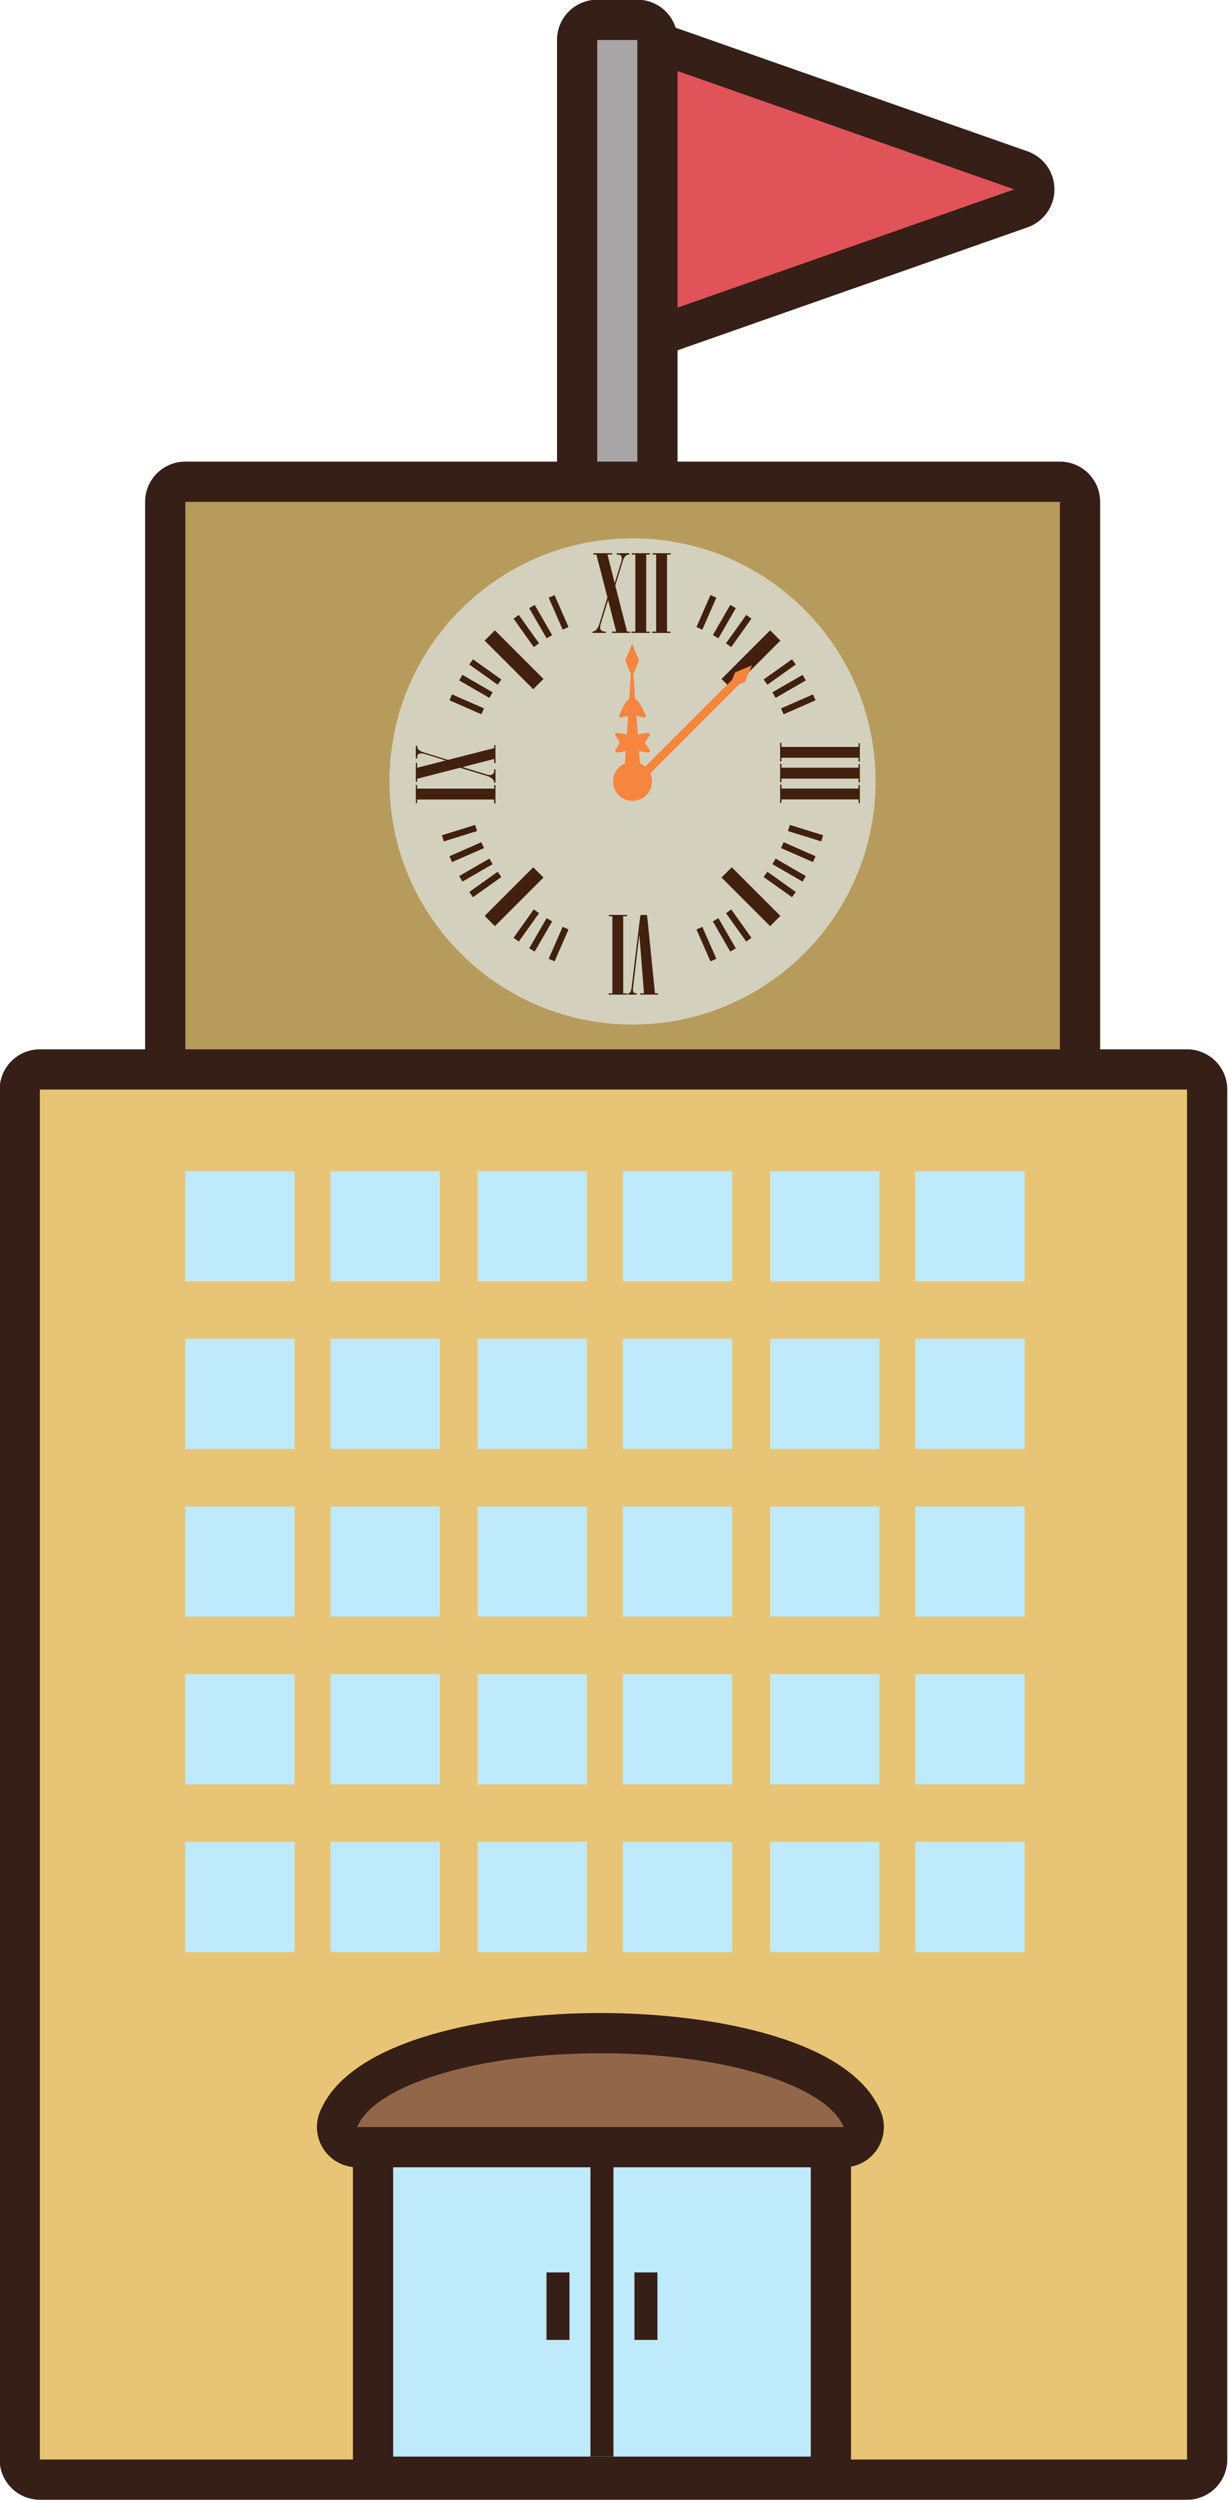 <?xml version="1.0" encoding="UTF-8"?><svg xmlns="http://www.w3.org/2000/svg" xmlns:xlink="http://www.w3.org/1999/xlink" height="310.6" preserveAspectRatio="xMidYMid meet" version="1.0" viewBox="90.2 43.4 152.6 310.6" width="152.6" zoomAndPan="magnify"><g><g id="change1_1"><path d="M 167.57 86.516 C 167.059 86.516 166.555 86.359 166.125 86.059 C 165.465 85.59 165.07 84.828 165.07 84.016 L 165.07 49.824 C 165.07 49.016 165.465 48.254 166.125 47.785 C 166.555 47.484 167.059 47.324 167.57 47.324 C 167.848 47.324 168.129 47.371 168.398 47.469 L 217.062 64.562 C 218.062 64.914 218.734 65.859 218.734 66.922 C 218.734 67.984 218.062 68.93 217.062 69.281 L 168.398 86.375 C 168.129 86.473 167.848 86.516 167.57 86.516" fill="#e05358"/></g><g id="change2_1"><path d="M 167.57 44.824 C 166.551 44.824 165.535 45.141 164.68 45.746 C 163.355 46.684 162.57 48.203 162.57 49.824 L 162.57 84.016 C 162.57 85.641 163.355 87.16 164.68 88.098 C 165.535 88.703 166.551 89.016 167.57 89.016 C 168.129 89.016 168.688 88.926 169.227 88.734 L 217.891 71.641 C 219.895 70.934 221.234 69.043 221.234 66.922 C 221.234 64.801 219.895 62.906 217.891 62.203 L 169.227 45.109 C 168.688 44.918 168.129 44.824 167.57 44.824 Z M 167.57 49.824 L 191.902 58.375 L 216.234 66.922 L 167.57 84.016 L 167.57 49.824" fill="#351f17"/></g><g id="change3_1"><path d="M 164.418 108.246 C 163.035 108.246 161.918 107.129 161.918 105.746 L 161.918 48.363 C 161.918 46.984 163.035 45.863 164.418 45.863 L 169.398 45.863 C 170.781 45.863 171.898 46.984 171.898 48.363 L 171.898 105.746 C 171.898 107.129 170.781 108.246 169.398 108.246 L 164.418 108.246" fill="#a7a5a6"/></g><g id="change2_2"><path d="M 169.398 43.363 L 164.418 43.363 C 161.656 43.363 159.418 45.602 159.418 48.363 L 159.418 105.746 C 159.418 108.512 161.656 110.746 164.418 110.746 L 169.398 110.746 C 172.16 110.746 174.398 108.512 174.398 105.746 L 174.398 48.363 C 174.398 45.602 172.16 43.363 169.398 43.363 Z M 169.398 48.363 L 169.398 105.746 L 164.418 105.746 L 164.418 48.363 L 169.398 48.363" fill="#351f17"/></g><g id="change4_1"><path d="M 113.23 191.113 C 111.852 191.113 110.73 189.992 110.73 188.613 L 110.73 105.746 C 110.73 104.367 111.852 103.246 113.23 103.246 L 221.91 103.246 C 223.293 103.246 224.41 104.367 224.41 105.746 L 224.41 188.613 C 224.41 189.992 223.293 191.113 221.91 191.113 L 113.23 191.113" fill="#b79b5c"/></g><g id="change2_3"><path d="M 221.91 100.746 L 113.23 100.746 C 110.469 100.746 108.23 102.984 108.23 105.746 L 108.23 188.613 C 108.23 191.375 110.469 193.613 113.23 193.613 L 221.91 193.613 C 224.676 193.613 226.91 191.375 226.91 188.613 L 226.91 105.746 C 226.91 102.984 224.676 100.746 221.91 100.746 Z M 221.91 105.746 L 221.91 188.613 L 113.23 188.613 L 113.23 105.746 L 221.91 105.746" fill="#351f17"/></g><g id="change5_1"><path d="M 95.156 351.441 C 93.773 351.441 92.656 350.324 92.656 348.941 L 92.656 178.758 C 92.656 177.375 93.773 176.258 95.156 176.258 L 237.711 176.258 C 239.09 176.258 240.211 177.375 240.211 178.758 L 240.211 348.941 C 240.211 350.324 239.09 351.441 237.711 351.441 L 95.156 351.441" fill="#e8c576"/></g><g id="change2_4"><path d="M 237.711 173.758 L 95.156 173.758 C 92.395 173.758 90.156 175.992 90.156 178.758 L 90.156 348.941 C 90.156 351.703 92.395 353.941 95.156 353.941 L 237.711 353.941 C 240.473 353.941 242.711 351.703 242.711 348.941 L 242.711 178.758 C 242.711 175.992 240.473 173.758 237.711 173.758 Z M 237.711 178.758 L 237.711 348.941 L 95.156 348.941 L 95.156 178.758 L 237.711 178.758" fill="#351f17"/></g><g id="change6_1"><path d="M 113.219 202.578 L 126.809 202.578 L 126.809 188.895 L 113.219 188.895 L 113.219 202.578" fill="#bfeafb"/></g><g id="change6_2"><path d="M 131.266 202.578 L 144.855 202.578 L 144.855 188.895 L 131.266 188.895 L 131.266 202.578" fill="#bfeafb"/></g><g id="change6_3"><path d="M 113.219 223.406 L 126.809 223.406 L 126.809 209.723 L 113.219 209.723 L 113.219 223.406" fill="#bfeafb"/></g><g id="change6_4"><path d="M 131.266 223.406 L 144.855 223.406 L 144.855 209.723 L 131.266 209.723 L 131.266 223.406" fill="#bfeafb"/></g><g id="change6_5"><path d="M 113.219 244.234 L 126.809 244.234 L 126.809 230.555 L 113.219 230.555 L 113.219 244.234" fill="#bfeafb"/></g><g id="change6_6"><path d="M 131.266 244.234 L 144.855 244.234 L 144.855 230.555 L 131.266 230.555 L 131.266 244.234" fill="#bfeafb"/></g><g id="change6_7"><path d="M 113.219 265.066 L 126.809 265.066 L 126.809 251.383 L 113.219 251.383 L 113.219 265.066" fill="#bfeafb"/></g><g id="change6_8"><path d="M 131.266 265.066 L 144.855 265.066 L 144.855 251.383 L 131.266 251.383 L 131.266 265.066" fill="#bfeafb"/></g><g id="change6_9"><path d="M 113.219 285.895 L 126.809 285.895 L 126.809 272.211 L 113.219 272.211 L 113.219 285.895" fill="#bfeafb"/></g><g id="change6_10"><path d="M 131.266 285.895 L 144.855 285.895 L 144.855 272.211 L 131.266 272.211 L 131.266 285.895" fill="#bfeafb"/></g><g id="change6_11"><path d="M 149.559 202.578 L 163.145 202.578 L 163.145 188.895 L 149.559 188.895 L 149.559 202.578" fill="#bfeafb"/></g><g id="change6_12"><path d="M 167.605 202.578 L 181.195 202.578 L 181.195 188.895 L 167.605 188.895 L 167.605 202.578" fill="#bfeafb"/></g><g id="change6_13"><path d="M 149.559 223.406 L 163.145 223.406 L 163.145 209.723 L 149.559 209.723 L 149.559 223.406" fill="#bfeafb"/></g><g id="change6_14"><path d="M 167.605 223.406 L 181.195 223.406 L 181.195 209.723 L 167.605 209.723 L 167.605 223.406" fill="#bfeafb"/></g><g id="change6_15"><path d="M 149.559 244.234 L 163.145 244.234 L 163.145 230.555 L 149.559 230.555 L 149.559 244.234" fill="#bfeafb"/></g><g id="change6_16"><path d="M 167.605 244.234 L 181.195 244.234 L 181.195 230.555 L 167.605 230.555 L 167.605 244.234" fill="#bfeafb"/></g><g id="change6_17"><path d="M 149.559 265.066 L 163.145 265.066 L 163.145 251.383 L 149.559 251.383 L 149.559 265.066" fill="#bfeafb"/></g><g id="change6_18"><path d="M 167.605 265.066 L 181.195 265.066 L 181.195 251.383 L 167.605 251.383 L 167.605 265.066" fill="#bfeafb"/></g><g id="change6_19"><path d="M 149.559 285.895 L 163.145 285.895 L 163.145 272.211 L 149.559 272.211 L 149.559 285.895" fill="#bfeafb"/></g><g id="change6_20"><path d="M 167.605 285.895 L 181.195 285.895 L 181.195 272.211 L 167.605 272.211 L 167.605 285.895" fill="#bfeafb"/></g><g id="change6_21"><path d="M 185.898 202.578 L 199.484 202.578 L 199.484 188.895 L 185.898 188.895 L 185.898 202.578" fill="#bfeafb"/></g><g id="change6_22"><path d="M 203.945 188.895 L 203.945 202.578 L 217.535 202.578 L 217.535 188.895 L 203.945 188.895" fill="#bfeafb"/></g><g id="change6_23"><path d="M 185.898 223.406 L 199.484 223.406 L 199.484 209.723 L 185.898 209.723 L 185.898 223.406" fill="#bfeafb"/></g><g id="change6_24"><path d="M 203.945 223.406 L 217.535 223.406 L 217.535 209.723 L 203.945 209.723 L 203.945 223.406" fill="#bfeafb"/></g><g id="change6_25"><path d="M 185.898 244.234 L 199.484 244.234 L 199.484 230.555 L 185.898 230.555 L 185.898 244.234" fill="#bfeafb"/></g><g id="change6_26"><path d="M 203.945 244.234 L 217.535 244.234 L 217.535 230.555 L 203.945 230.555 L 203.945 244.234" fill="#bfeafb"/></g><g id="change6_27"><path d="M 185.898 265.066 L 199.484 265.066 L 199.484 251.383 L 185.898 251.383 L 185.898 265.066" fill="#bfeafb"/></g><g id="change6_28"><path d="M 203.945 265.066 L 217.535 265.066 L 217.535 251.383 L 203.945 251.383 L 203.945 265.066" fill="#bfeafb"/></g><g id="change6_29"><path d="M 185.898 285.895 L 199.484 285.895 L 199.484 272.211 L 185.898 272.211 L 185.898 285.895" fill="#bfeafb"/></g><g id="change6_30"><path d="M 203.945 285.895 L 217.535 285.895 L 217.535 272.211 L 203.945 272.211 L 203.945 285.895" fill="#bfeafb"/></g><g id="change6_31"><path d="M 139.055 351.078 C 137.676 351.078 136.555 349.957 136.555 348.578 L 136.555 311.207 C 136.555 309.824 137.676 308.707 139.055 308.707 L 190.953 308.707 C 192.336 308.707 193.453 309.824 193.453 311.207 L 193.453 348.578 C 193.453 349.957 192.336 351.078 190.953 351.078 L 139.055 351.078" fill="#bfeafb"/></g><g id="change2_5"><path d="M 190.953 306.207 L 139.055 306.207 C 136.293 306.207 134.055 308.445 134.055 311.207 L 134.055 348.578 C 134.055 351.34 136.293 353.578 139.055 353.578 L 190.953 353.578 C 193.715 353.578 195.953 351.34 195.953 348.578 L 195.953 311.207 C 195.953 308.445 193.715 306.207 190.953 306.207 Z M 190.953 311.207 L 190.953 348.578 L 139.055 348.578 L 139.055 311.207 L 190.953 311.207" fill="#351f17"/></g><g id="change2_6"><path d="M 166.43 348.578 L 163.574 348.578 L 163.574 311.207 L 166.43 311.207 L 166.43 348.578" fill="#351f17"/></g><g id="change2_7"><path d="M 171.895 334.082 L 169.039 334.082 L 169.039 325.699 L 171.895 325.699 L 171.895 334.082" fill="#351f17"/></g><g id="change2_8"><path d="M 160.969 334.082 L 158.113 334.082 L 158.113 325.699 L 160.969 325.699 L 160.969 334.082" fill="#351f17"/></g><g id="change7_1"><path d="M 134.586 310.141 C 133.75 310.141 132.973 309.723 132.508 309.031 C 132.043 308.34 131.953 307.465 132.27 306.691 C 135.281 299.324 151.25 295.973 164.812 295.973 C 178.375 295.973 194.344 299.328 197.352 306.691 C 197.664 307.465 197.578 308.344 197.113 309.031 C 196.648 309.723 195.867 310.141 195.035 310.141 L 134.586 310.141" fill="#926749"/></g><g id="change2_9"><path d="M 164.812 293.473 C 151.047 293.473 133.66 296.688 129.957 305.746 C 129.324 307.289 129.504 309.043 130.434 310.426 C 131.359 311.809 132.918 312.641 134.586 312.641 L 195.035 312.641 C 196.703 312.641 198.258 311.809 199.188 310.426 C 200.117 309.043 200.297 307.289 199.664 305.746 C 195.965 296.688 178.574 293.473 164.812 293.473 Z M 164.812 298.473 C 180.195 298.473 192.922 302.457 195.035 307.641 L 134.586 307.641 C 136.703 302.457 149.426 298.473 164.812 298.473" fill="#351f17"/></g><g id="change8_1"><path d="M 199.004 140.477 C 199.004 157.152 185.48 170.68 168.801 170.68 C 152.117 170.68 138.598 157.152 138.598 140.477 C 138.598 123.793 152.117 110.273 168.801 110.273 C 185.48 110.273 199.004 123.793 199.004 140.477" fill="#d3d1bd"/></g><g id="change9_1"><path d="M 177.477 121.621 L 176.746 121.297 L 178.484 117.328 L 179.219 117.652 L 177.477 121.621" fill="#41210e"/></g><g id="change9_2"><path d="M 159.113 162.832 L 158.383 162.508 L 160.121 158.539 L 160.852 158.863 L 159.113 162.832" fill="#41210e"/></g><g id="change9_3"><path d="M 179.473 122.699 L 178.781 122.297 L 180.949 118.547 L 181.641 118.949 L 179.473 122.699" fill="#41210e"/></g><g id="change9_4"><path d="M 156.645 161.613 L 155.961 161.211 L 158.129 157.461 L 158.816 157.867 L 156.645 161.613" fill="#41210e"/></g><g id="change9_5"><path d="M 181.066 123.785 L 180.418 123.316 L 182.934 119.789 L 183.578 120.258 L 181.066 123.785" fill="#41210e"/></g><g id="change9_6"><path d="M 154.668 160.371 L 154.02 159.902 L 156.531 156.375 L 157.184 156.844 L 154.668 160.371" fill="#41210e"/></g><g id="change9_7"><path d="M 160.121 121.621 L 160.852 121.297 L 159.113 117.328 L 158.383 117.652 L 160.121 121.621" fill="#41210e"/></g><g id="change9_8"><path d="M 178.484 162.832 L 179.219 162.508 L 177.477 158.539 L 176.746 158.863 L 178.484 162.832" fill="#41210e"/></g><g id="change9_9"><path d="M 158.129 122.699 L 158.816 122.297 L 156.645 118.547 L 155.961 118.949 L 158.129 122.699" fill="#41210e"/></g><g id="change9_10"><path d="M 180.949 161.613 L 181.641 161.211 L 179.473 157.461 L 178.785 157.867 L 180.949 161.613" fill="#41210e"/></g><g id="change9_11"><path d="M 156.531 123.785 L 157.184 123.316 L 154.668 119.789 L 154.02 120.258 L 156.531 123.785" fill="#41210e"/></g><g id="change9_12"><path d="M 182.934 160.371 L 183.578 159.902 L 181.066 156.375 L 180.418 156.844 L 182.934 160.371" fill="#41210e"/></g><g id="change9_13"><path d="M 192.488 147.164 L 192.25 147.926 L 188.113 146.641 L 188.355 145.879 L 192.488 147.164" fill="#41210e"/></g><g id="change9_14"><path d="M 150.344 131.402 L 150.016 132.133 L 146.051 130.395 L 146.371 129.664 L 150.344 131.402" fill="#41210e"/></g><g id="change9_15"><path d="M 191.551 149.77 L 191.227 150.496 L 187.258 148.758 L 187.582 148.027 L 191.551 149.77" fill="#41210e"/></g><g id="change9_16"><path d="M 151.418 129.406 L 151.016 130.098 L 147.266 127.93 L 147.668 127.238 L 151.418 129.406" fill="#41210e"/></g><g id="change9_17"><path d="M 190.336 152.234 L 189.934 152.922 L 186.184 150.754 L 186.586 150.062 L 190.336 152.234" fill="#41210e"/></g><g id="change9_18"><path d="M 152.504 127.812 L 152.039 128.461 L 148.512 125.949 L 148.977 125.301 L 152.504 127.812" fill="#41210e"/></g><g id="change9_19"><path d="M 189.09 154.211 L 188.621 154.859 L 185.094 152.348 L 185.562 151.699 L 189.09 154.211" fill="#41210e"/></g><g id="change9_20"><path d="M 149.484 146.641 L 149.242 145.879 L 145.109 147.164 L 145.352 147.926 L 149.484 146.641" fill="#41210e"/></g><g id="change9_21"><path d="M 150.344 148.758 L 150.016 148.027 L 146.051 149.766 L 146.371 150.496 L 150.344 148.758" fill="#41210e"/></g><g id="change9_22"><path d="M 191.551 130.395 L 191.227 129.664 L 187.258 131.402 L 187.582 132.133 L 191.551 130.395" fill="#41210e"/></g><g id="change9_23"><path d="M 151.418 150.754 L 151.016 150.062 L 147.266 152.23 L 147.668 152.922 L 151.418 150.754" fill="#41210e"/></g><g id="change9_24"><path d="M 190.336 127.93 L 189.934 127.238 L 186.184 129.406 L 186.586 130.098 L 190.336 127.93" fill="#41210e"/></g><g id="change9_25"><path d="M 152.504 152.348 L 152.039 151.699 L 148.512 154.211 L 148.977 154.859 L 152.504 152.348" fill="#41210e"/></g><g id="change9_26"><path d="M 189.09 125.949 L 188.621 125.301 L 185.094 127.812 L 185.562 128.461 L 189.09 125.949" fill="#41210e"/></g><g id="change9_27"><path d="M 156.465 151.141 L 157.738 152.414 L 151.699 158.453 L 150.426 157.18 L 156.465 151.141" fill="#41210e"/></g><g id="change9_28"><path d="M 185.902 121.703 L 187.176 122.98 L 181.137 129.02 L 179.859 127.746 L 185.902 121.703" fill="#41210e"/></g><g id="change9_29"><path d="M 181.137 151.141 L 179.859 152.414 L 185.902 158.453 L 187.176 157.18 L 181.137 151.141" fill="#41210e"/></g><g id="change9_30"><path d="M 151.699 121.703 L 150.426 122.98 L 156.465 129.02 L 157.738 127.746 L 151.699 121.703" fill="#41210e"/></g><g id="change9_31"><path d="M 164.312 112.289 L 164.004 112.289 C 163.98 112.289 163.961 112.281 163.945 112.266 C 163.934 112.25 163.926 112.23 163.926 112.207 C 163.926 112.18 163.934 112.16 163.945 112.145 C 163.961 112.129 163.98 112.121 164.004 112.121 L 166.211 112.121 C 166.23 112.121 166.246 112.129 166.266 112.145 C 166.277 112.16 166.285 112.18 166.285 112.207 C 166.285 112.23 166.277 112.25 166.266 112.266 C 166.25 112.281 166.23 112.289 166.211 112.289 L 165.684 112.289 L 166.586 115.836 L 167.398 113.215 C 167.441 113.066 167.465 112.93 167.465 112.809 C 167.465 112.652 167.438 112.539 167.391 112.461 C 167.34 112.387 167.262 112.336 167.148 112.312 L 166.848 112.289 C 166.82 112.273 166.809 112.25 166.809 112.211 C 166.809 112.184 166.832 112.152 166.883 112.121 L 168.359 112.121 C 168.41 112.156 168.434 112.184 168.434 112.211 C 168.434 112.25 168.426 112.273 168.398 112.289 L 168.195 112.309 C 168.094 112.34 167.988 112.41 167.887 112.527 C 167.781 112.641 167.703 112.77 167.656 112.914 L 166.656 116.117 L 168.125 121.863 L 168.43 121.863 C 168.477 121.891 168.5 121.918 168.5 121.945 C 168.5 121.969 168.492 121.988 168.48 122.004 C 168.469 122.02 168.449 122.027 168.43 122.027 L 166.32 122.027 C 166.301 122.027 166.277 122.02 166.266 122.004 C 166.246 121.988 166.242 121.969 166.242 121.945 C 166.242 121.918 166.246 121.898 166.266 121.883 C 166.277 121.871 166.301 121.863 166.32 121.863 L 166.773 121.863 L 165.766 117.934 L 164.84 120.953 C 164.801 121.082 164.777 121.219 164.777 121.363 C 164.777 121.504 164.82 121.609 164.902 121.691 C 165.027 121.805 165.145 121.863 165.262 121.863 L 165.434 121.863 C 165.453 121.863 165.473 121.871 165.488 121.883 C 165.504 121.898 165.512 121.918 165.512 121.945 C 165.512 121.969 165.504 121.988 165.488 122.004 C 165.473 122.02 165.453 122.027 165.434 122.027 L 163.883 122.027 C 163.836 121.996 163.812 121.969 163.812 121.945 C 163.812 121.918 163.816 121.898 163.828 121.887 C 163.84 121.875 163.855 121.867 163.883 121.863 C 164.242 121.797 164.516 121.473 164.688 120.895 L 165.684 117.609 L 164.312 112.289" fill="#41210e"/></g><g id="change9_32"><path d="M 169.152 112.289 L 168.758 112.289 C 168.734 112.289 168.719 112.281 168.703 112.266 C 168.691 112.25 168.688 112.23 168.688 112.211 C 168.688 112.184 168.691 112.16 168.703 112.145 C 168.719 112.133 168.734 112.121 168.758 112.121 L 170.895 112.121 C 170.922 112.121 170.938 112.133 170.953 112.145 C 170.969 112.16 170.977 112.18 170.977 112.203 C 170.977 112.227 170.969 112.25 170.953 112.266 C 170.938 112.281 170.922 112.289 170.895 112.289 L 170.504 112.289 L 170.504 121.863 L 170.895 121.863 C 170.941 121.891 170.965 121.918 170.965 121.945 C 170.965 121.973 170.941 122 170.895 122.027 L 168.703 122.027 C 168.656 121.996 168.633 121.969 168.633 121.945 C 168.633 121.918 168.656 121.891 168.703 121.863 L 169.152 121.863 L 169.152 112.289" fill="#41210e"/></g><g id="change9_33"><path d="M 171.738 112.289 L 171.348 112.289 C 171.32 112.289 171.305 112.281 171.293 112.266 C 171.277 112.25 171.273 112.23 171.273 112.211 C 171.273 112.184 171.277 112.16 171.293 112.145 C 171.305 112.133 171.32 112.121 171.348 112.121 L 173.484 112.121 C 173.508 112.121 173.523 112.133 173.539 112.145 C 173.559 112.16 173.562 112.18 173.562 112.203 C 173.562 112.227 173.559 112.25 173.539 112.266 C 173.523 112.281 173.508 112.289 173.484 112.289 L 173.09 112.289 L 173.09 121.863 L 173.484 121.863 C 173.527 121.891 173.551 121.918 173.551 121.945 C 173.551 121.973 173.527 122 173.484 122.027 L 171.293 122.027 C 171.242 121.996 171.223 121.969 171.223 121.945 C 171.223 121.918 171.242 121.891 171.293 121.863 L 171.738 121.863 L 171.738 112.289" fill="#41210e"/></g><g id="change9_34"><path d="M 171.59 166.797 L 171.926 166.797 C 171.945 166.797 171.965 166.805 171.98 166.816 C 171.996 166.832 172.004 166.852 172.004 166.879 C 172.004 166.902 171.996 166.926 171.98 166.938 C 171.965 166.953 171.945 166.961 171.926 166.961 L 169.824 166.961 C 169.805 166.961 169.781 166.953 169.77 166.938 C 169.754 166.926 169.746 166.902 169.746 166.879 C 169.746 166.852 169.754 166.832 169.766 166.816 C 169.777 166.805 169.801 166.797 169.824 166.797 L 170.227 166.797 L 169.648 159.5 L 168.867 166.125 C 168.859 166.188 168.855 166.246 168.855 166.309 C 168.855 166.453 168.879 166.562 168.914 166.637 C 168.953 166.715 169.012 166.758 169.086 166.777 L 169.297 166.797 C 169.324 166.812 169.34 166.84 169.34 166.875 C 169.34 166.902 169.312 166.93 169.266 166.961 L 168.27 166.961 C 168.246 166.961 168.23 166.953 168.215 166.941 C 168.199 166.93 168.195 166.91 168.195 166.887 C 168.195 166.867 168.199 166.848 168.211 166.836 C 168.223 166.824 168.238 166.812 168.27 166.809 C 168.371 166.797 168.453 166.75 168.512 166.672 C 168.605 166.535 168.668 166.309 168.699 165.992 L 169.703 157.664 C 169.742 157.32 169.77 157.133 169.789 157.102 C 169.809 157.07 169.84 157.059 169.887 157.059 L 170.516 157.059 C 170.551 157.059 170.574 157.074 170.594 157.109 C 170.609 157.145 170.645 157.398 170.691 157.867 L 171.59 166.797" fill="#41210e"/></g><g id="change9_35"><path d="M 167.645 166.797 L 168.039 166.797 C 168.062 166.797 168.078 166.805 168.094 166.82 C 168.105 166.836 168.109 166.852 168.109 166.875 C 168.109 166.902 168.105 166.922 168.094 166.938 C 168.078 166.953 168.062 166.961 168.039 166.961 L 165.898 166.961 C 165.879 166.961 165.859 166.953 165.844 166.938 C 165.828 166.922 165.82 166.902 165.82 166.883 C 165.82 166.855 165.828 166.836 165.844 166.82 C 165.859 166.805 165.879 166.797 165.898 166.797 L 166.297 166.797 L 166.297 157.223 L 165.898 157.223 C 165.855 157.191 165.836 157.164 165.836 157.141 C 165.836 157.109 165.855 157.082 165.898 157.059 L 168.094 157.059 C 168.141 157.086 168.164 157.113 168.164 157.141 C 168.164 157.164 168.141 157.191 168.094 157.223 L 167.645 157.223 L 167.645 166.797" fill="#41210e"/></g><g id="change9_36"><path d="M 196.887 136.188 L 196.887 135.793 C 196.887 135.77 196.895 135.754 196.906 135.738 C 196.922 135.727 196.941 135.719 196.965 135.719 C 196.988 135.719 197.012 135.727 197.023 135.738 C 197.039 135.754 197.051 135.77 197.051 135.793 L 197.051 137.934 C 197.051 137.953 197.039 137.973 197.023 137.988 C 197.012 138.004 196.992 138.012 196.969 138.012 C 196.941 138.012 196.922 138.004 196.906 137.988 C 196.895 137.973 196.887 137.953 196.887 137.934 L 196.887 137.535 L 187.312 137.535 L 187.312 137.934 C 187.277 137.977 187.254 137.996 187.227 137.996 C 187.195 137.996 187.172 137.977 187.145 137.934 L 187.145 135.738 C 187.176 135.691 187.199 135.664 187.227 135.664 C 187.254 135.664 187.277 135.691 187.312 135.738 L 187.312 136.188 L 196.887 136.188" fill="#41210e"/></g><g id="change9_37"><path d="M 196.887 138.773 L 196.887 138.379 C 196.887 138.355 196.895 138.34 196.906 138.328 C 196.922 138.312 196.941 138.309 196.965 138.309 C 196.988 138.309 197.012 138.312 197.023 138.328 C 197.039 138.34 197.051 138.355 197.051 138.379 L 197.051 140.52 C 197.051 140.543 197.039 140.559 197.023 140.574 C 197.012 140.59 196.992 140.598 196.969 140.598 C 196.941 140.598 196.922 140.59 196.906 140.574 C 196.895 140.559 196.887 140.543 196.887 140.52 L 196.887 140.125 L 187.312 140.125 L 187.312 140.52 C 187.277 140.562 187.254 140.586 187.227 140.586 C 187.195 140.586 187.172 140.562 187.145 140.52 L 187.145 138.328 C 187.176 138.277 187.199 138.254 187.227 138.254 C 187.254 138.254 187.277 138.277 187.312 138.328 L 187.312 138.773 L 196.887 138.773" fill="#41210e"/></g><g id="change9_38"><path d="M 196.887 141.363 L 196.887 140.969 C 196.887 140.945 196.895 140.93 196.906 140.914 C 196.922 140.902 196.941 140.895 196.965 140.895 C 196.988 140.895 197.012 140.902 197.023 140.914 C 197.039 140.93 197.051 140.945 197.051 140.969 L 197.051 143.105 C 197.051 143.129 197.039 143.148 197.023 143.164 C 197.012 143.18 196.992 143.188 196.969 143.188 C 196.941 143.188 196.922 143.18 196.906 143.164 C 196.895 143.148 196.887 143.129 196.887 143.105 L 196.887 142.711 L 187.312 142.711 L 187.312 143.105 C 187.277 143.152 187.254 143.172 187.227 143.172 C 187.195 143.172 187.172 143.152 187.145 143.105 L 187.145 140.914 C 187.176 140.867 187.199 140.844 187.227 140.844 C 187.254 140.844 187.277 140.867 187.312 140.914 L 187.312 141.363 L 196.887 141.363" fill="#41210e"/></g><g id="change9_39"><path d="M 142.035 142.723 L 142.035 143.117 C 142.035 143.141 142.027 143.156 142.016 143.168 C 141.996 143.184 141.98 143.188 141.957 143.188 C 141.934 143.188 141.91 143.184 141.895 143.168 C 141.883 143.156 141.871 143.141 141.871 143.117 L 141.871 140.977 C 141.871 140.953 141.883 140.938 141.895 140.922 C 141.91 140.906 141.93 140.898 141.949 140.898 C 141.98 140.898 141.996 140.906 142.016 140.922 C 142.027 140.938 142.035 140.953 142.035 140.977 L 142.035 141.371 L 151.609 141.371 L 151.609 140.977 C 151.641 140.934 151.668 140.91 151.691 140.91 C 151.723 140.91 151.75 140.934 151.773 140.977 L 151.773 143.168 C 151.746 143.219 151.719 143.242 151.691 143.242 C 151.668 143.242 151.641 143.219 151.609 143.168 L 151.609 142.723 L 142.035 142.723" fill="#41210e"/></g><g id="change9_40"><path d="M 142.035 140.148 L 142.035 140.457 C 142.035 140.477 142.027 140.496 142.016 140.512 C 142 140.527 141.98 140.535 141.953 140.535 C 141.93 140.535 141.91 140.527 141.895 140.512 C 141.879 140.496 141.871 140.477 141.871 140.457 L 141.871 138.25 C 141.871 138.227 141.879 138.211 141.895 138.195 C 141.91 138.18 141.93 138.172 141.953 138.172 C 141.98 138.172 142 138.18 142.016 138.195 C 142.027 138.211 142.035 138.227 142.035 138.25 L 142.035 138.777 L 145.586 137.871 L 142.965 137.059 C 142.816 137.016 142.68 136.992 142.559 136.992 C 142.402 136.992 142.285 137.02 142.211 137.07 C 142.137 137.121 142.086 137.199 142.062 137.309 L 142.035 137.613 C 142.023 137.637 141.996 137.652 141.957 137.652 C 141.934 137.652 141.902 137.629 141.871 137.578 L 141.871 136.098 C 141.902 136.051 141.934 136.023 141.961 136.023 C 141.996 136.023 142.023 136.035 142.035 136.059 L 142.059 136.262 C 142.086 136.367 142.16 136.473 142.273 136.574 C 142.391 136.68 142.52 136.754 142.66 136.801 L 145.867 137.801 L 151.609 136.336 L 151.609 136.031 C 151.641 135.984 151.668 135.961 151.691 135.961 C 151.719 135.961 151.738 135.965 151.754 135.98 C 151.77 135.992 151.773 136.012 151.773 136.031 L 151.773 138.141 C 151.773 138.16 151.77 138.18 151.754 138.195 C 151.738 138.211 151.719 138.219 151.691 138.219 C 151.668 138.219 151.648 138.211 151.633 138.195 C 151.617 138.18 151.609 138.16 151.609 138.141 L 151.609 137.684 L 147.684 138.695 L 150.703 139.621 C 150.828 139.66 150.969 139.68 151.113 139.68 C 151.25 139.68 151.359 139.637 151.438 139.555 C 151.555 139.434 151.609 139.312 151.609 139.199 L 151.609 139.027 C 151.609 139.008 151.617 138.988 151.633 138.973 C 151.648 138.957 151.668 138.949 151.691 138.949 C 151.719 138.949 151.738 138.957 151.754 138.973 C 151.77 138.988 151.773 139.004 151.773 139.027 L 151.773 140.574 C 151.746 140.625 151.719 140.648 151.691 140.648 C 151.668 140.648 151.648 140.641 151.637 140.633 C 151.621 140.621 151.613 140.602 151.609 140.574 C 151.547 140.215 151.223 139.945 150.645 139.77 L 147.355 138.777 L 142.035 140.148" fill="#41210e"/></g><g id="change10_1"><path d="M 171.223 140.477 C 171.223 141.812 170.137 142.898 168.801 142.898 C 167.461 142.898 166.379 141.812 166.379 140.477 C 166.379 139.137 167.461 138.051 168.801 138.051 C 170.137 138.051 171.223 139.137 171.223 140.477" fill="#f6853f"/></g><g id="change10_2"><path d="M 169.844 139.746 L 167.758 139.746 L 168.738 124.949 Z M 169.844 139.746" fill="#f6853f"/></g><g id="change10_3"><path d="M 167.371 132.539 C 167.215 132.539 166.996 132.359 167.191 132.145 C 167.367 131.93 167.918 130.086 168.766 130.098 C 169.609 130.086 170.23 131.93 170.402 132.145 C 170.602 132.359 170.387 132.539 170.227 132.539 C 169.863 132.512 169.359 132.266 168.801 132.305 C 168.238 132.266 167.734 132.512 167.371 132.539" fill="#f6853f"/></g><g id="change10_4"><path d="M 166.953 136.879 C 166.746 136.883 166.465 136.703 166.723 136.484 C 166.941 136.273 167.656 134.43 168.758 134.438 C 169.852 134.43 170.652 136.273 170.879 136.484 C 171.133 136.703 170.852 136.883 170.645 136.879 C 170.18 136.852 169.523 136.605 168.801 136.645 C 168.07 136.605 167.422 136.852 166.953 136.879" fill="#f6853f"/></g><g id="change10_5"><path d="M 166.953 134.438 C 166.746 134.438 166.465 134.613 166.723 134.836 C 166.941 135.047 167.656 136.891 168.758 136.879 C 169.852 136.891 170.652 135.047 170.879 134.836 C 171.137 134.613 170.852 134.438 170.645 134.438 C 170.18 134.465 169.523 134.715 168.801 134.676 C 168.07 134.715 167.422 134.465 166.953 134.438" fill="#f6853f"/></g><g id="change10_6"><path d="M 168.754 123.371 L 169.609 125.449 L 168.754 127.531 L 167.895 125.449 L 168.754 123.371" fill="#f6853f"/></g><g id="change10_7"><path d="M 181.715 127.301 L 182.445 128.027 L 168.898 141.578 L 168.168 140.848 L 181.715 127.301" fill="#f6853f"/></g><g id="change10_8"><path d="M 183.633 126.059 L 182.766 128.137 L 180.691 129.004 L 181.555 126.926 L 183.633 126.059" fill="#f6853f"/></g></g></svg>
